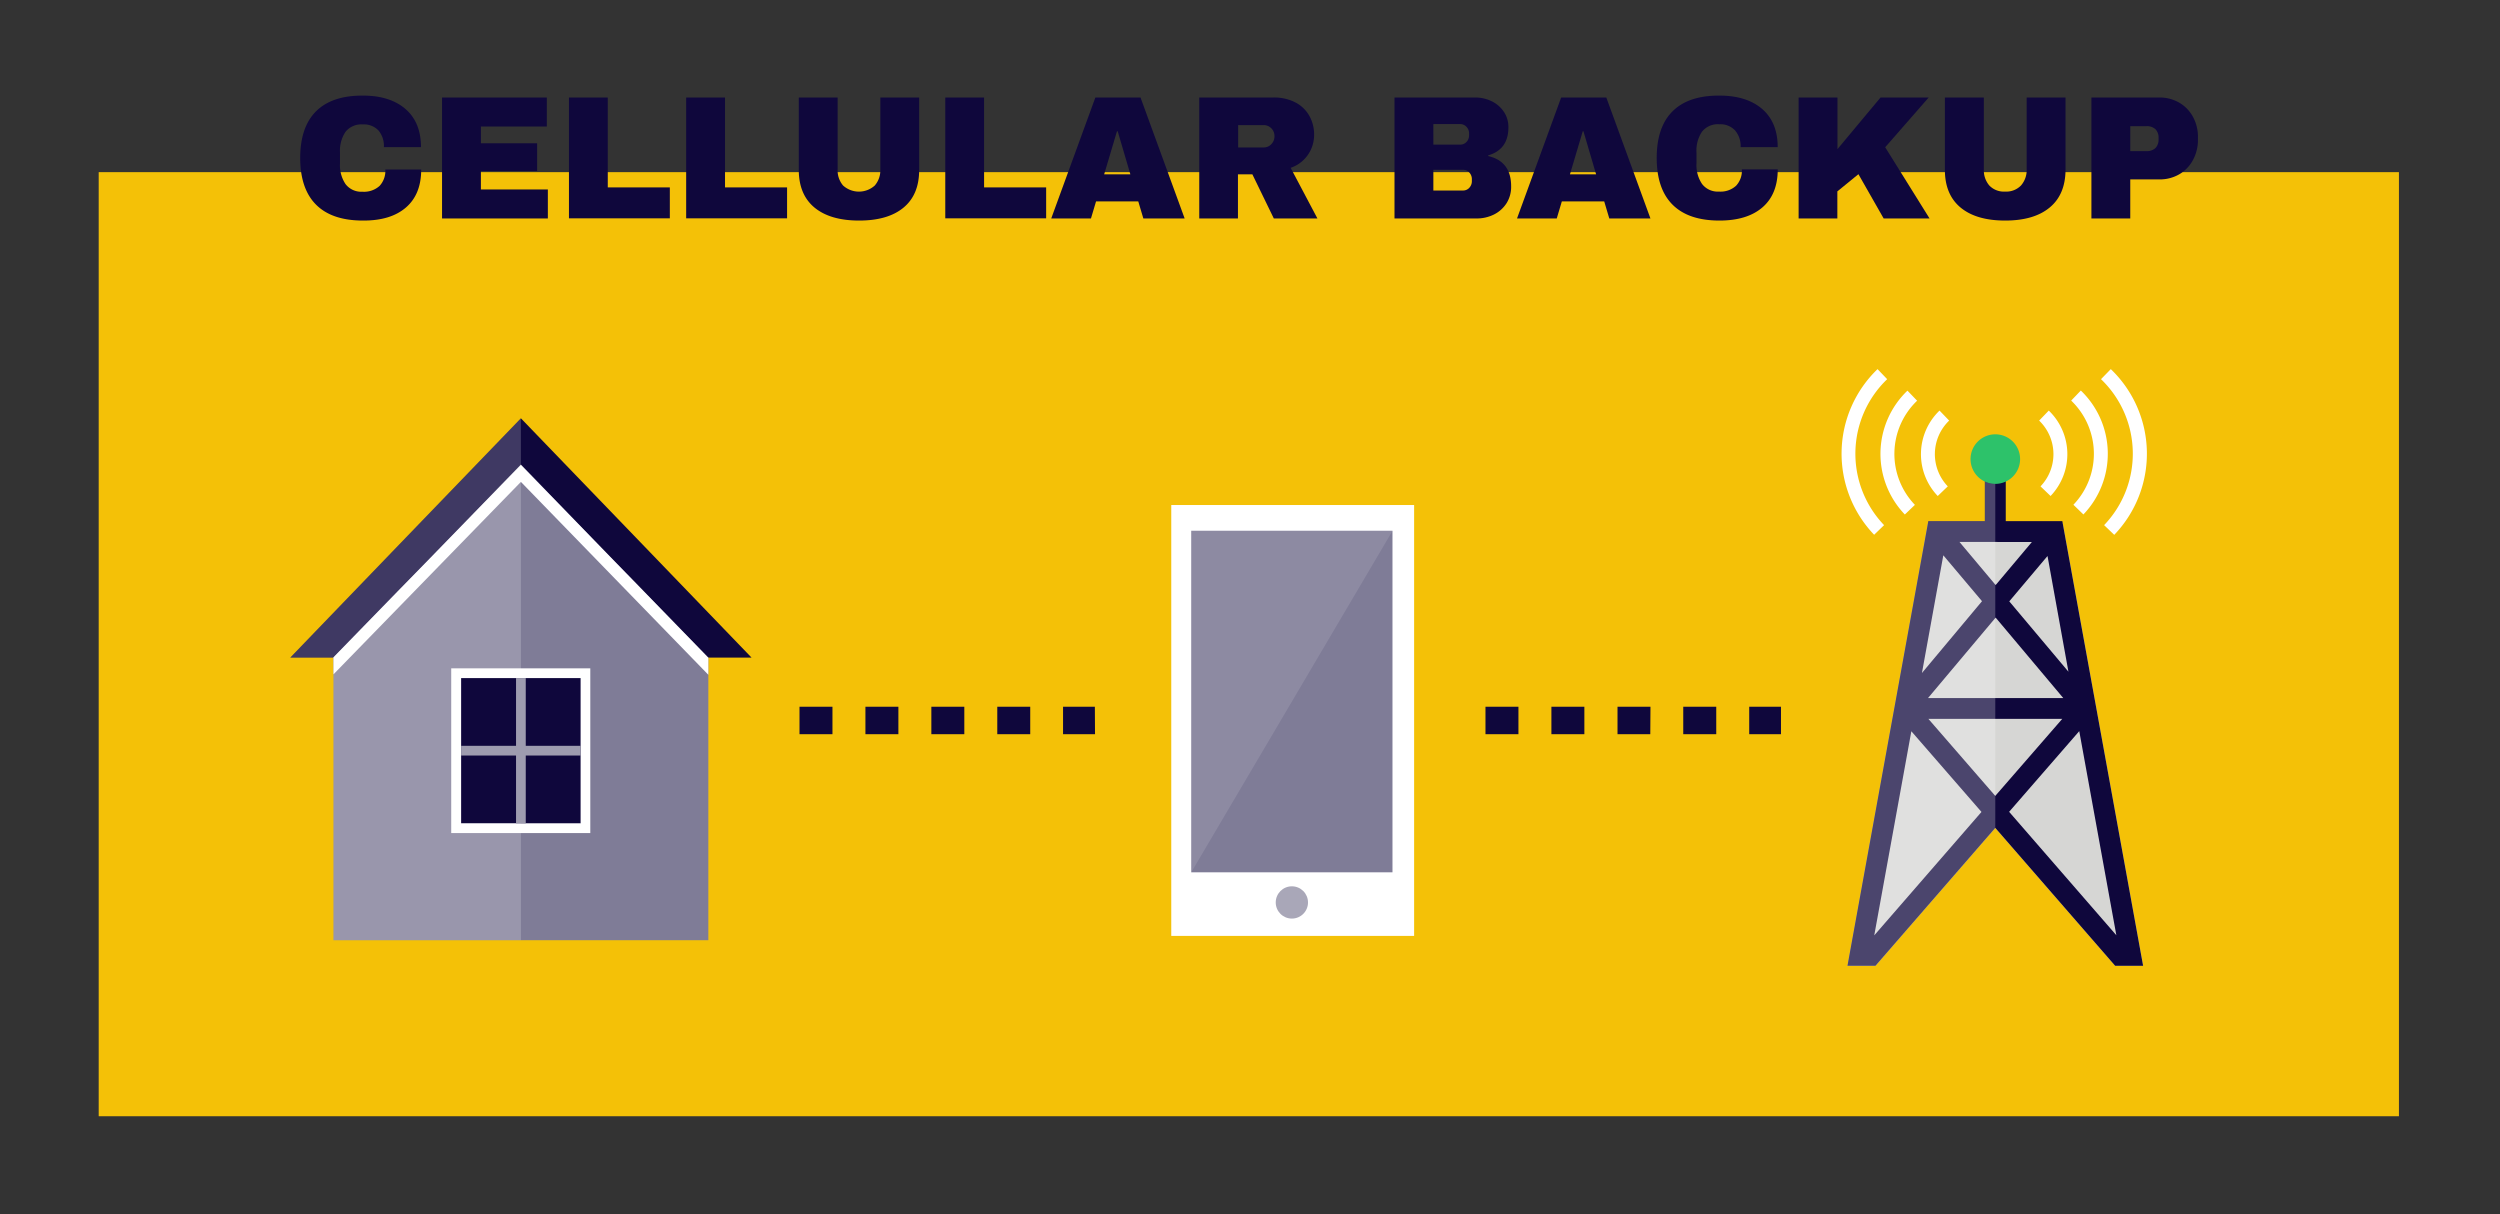 <?xml version="1.0" encoding="UTF-8"?> <svg xmlns="http://www.w3.org/2000/svg" viewBox="0 0 653.78 317.58"><rect x="0" y="0" width="653.78" height="317.58" fill="#333333" stroke="none"/><title>Smart_Home_Security</title><g id="a6a0a9ea-9c94-4ff9-8d8c-176229664a1f" data-name="bedroom"><rect x="25.81" y="45.02" width="601.54" height="246.89" fill="#f4c107"></rect><path d="M106,28.47q4.09,3.51,4.09,10h-9.7A6.24,6.24,0,0,0,99,34.15a5.2,5.2,0,0,0-4.11-1.61,5.3,5.3,0,0,0-4.53,1.93,8.82,8.82,0,0,0-1.45,5.38v2.94a8.83,8.83,0,0,0,1.45,5.35,5.19,5.19,0,0,0,4.44,2,6.07,6.07,0,0,0,4.46-1.52,5.79,5.79,0,0,0,1.51-4.28h9.38q0,6.48-4,9.93T94.92,57.68q-8.1,0-12.25-4.14T78.51,41.32q0-8.1,4.16-12.23T94.92,25Q101.94,25,106,28.47Z" fill="#0f073c"></path><path d="M115.6,25.5H143v7.59H125.76v4.37h14.71v7.26H125.76v4.82h17.51v7.59H115.6Z" fill="#0f073c"></path><path d="M148.79,25.5h10.15V49h16.23v8.09H148.79Z" fill="#0f073c"></path><path d="M179.44,25.5H189.6V49h16.23v8.09H179.44Z" fill="#0f073c"></path><path d="M236.3,54.28q-4.08,3.4-11.63,3.4T213,54.28q-4.11-3.41-4.11-9.88V25.5h10.16V44.26a6.12,6.12,0,0,0,1.42,4.25,6.18,6.18,0,0,0,8.3,0,6.13,6.13,0,0,0,1.45-4.23V25.5h10.15V44.4Q240.39,50.88,236.3,54.28Z" fill="#0f073c"></path><path d="M247.2,25.5h10.15V49h16.23v8.09H247.2Z" fill="#0f073c"></path><path d="M299,57.13l-1.33-4.46H286.63l-1.33,4.46H274.91L286.45,25.5h11.81L309.8,57.13ZM288.75,45.59h6.85l-3.31-11.26h-.19Z" fill="#0f073c"></path><path d="M342.07,40.44a9,9,0,0,1-4.55,3.45l7,13.24h-11.4l-5.61-11.54h-3.77V57.13H313.62V25.5H333a12.07,12.07,0,0,1,5.81,1.31,8.85,8.85,0,0,1,3.63,3.54,10,10,0,0,1,1.22,4.85A9.24,9.24,0,0,1,342.07,40.44Zm-9.61-6.89a2.75,2.75,0,0,0-2-.83h-6.67v5.84h6.67a2.69,2.69,0,0,0,2-.85,2.91,2.91,0,0,0,.83-2.09A2.81,2.81,0,0,0,332.46,33.55Z" fill="#0f073c"></path><path d="M390.12,26.49a8,8,0,0,1,3.18,2.78,7.18,7.18,0,0,1,1.17,4q0,5.83-5.29,7.36v.18q6,1.38,6,7.91A8,8,0,0,1,394,53.11a8.27,8.27,0,0,1-3.34,3A10.15,10.15,0,0,1,386,57.13H364.68V25.5h21.06A9.72,9.72,0,0,1,390.12,26.49ZM374.84,37.82h7a2.2,2.2,0,0,0,1.68-.71,2.49,2.49,0,0,0,.66-1.77v-.46a2.38,2.38,0,0,0-.69-1.72,2.2,2.2,0,0,0-1.65-.71h-7Zm0,12h7.72a2.17,2.17,0,0,0,1.68-.71,2.5,2.5,0,0,0,.67-1.77v-.46a2.53,2.53,0,0,0-.67-1.77,2.2,2.2,0,0,0-1.68-.71h-7.72Z" fill="#0f073c"></path><path d="M420.85,57.13l-1.33-4.46H408.44l-1.33,4.46H396.72L408.26,25.5h11.81l11.54,31.63ZM410.56,45.59h6.84l-3.31-11.26h-.18Z" fill="#0f073c"></path><path d="M460.8,28.47q4.08,3.51,4.09,10h-9.7a6.24,6.24,0,0,0-1.45-4.36,5.22,5.22,0,0,0-4.11-1.61,5.27,5.27,0,0,0-4.53,1.93,8.76,8.76,0,0,0-1.45,5.38v2.94a8.76,8.76,0,0,0,1.45,5.35,5.16,5.16,0,0,0,4.44,2A6,6,0,0,0,454,48.58a5.76,5.76,0,0,0,1.52-4.28h9.38q0,6.48-4,9.93t-11.24,3.45q-8.09,0-12.25-4.14t-4.16-12.22q0-8.1,4.16-12.23T449.67,25Q456.71,25,460.8,28.47Z" fill="#0f073c"></path><path d="M491.78,25.5h12.59L493,38.51,504.6,57.13h-12L486,45.55l-5.51,4.5v7.08H470.36V25.5h10.16V39Z" fill="#0f073c"></path><path d="M536,54.28q-4.1,3.4-11.63,3.4t-11.65-3.4q-4.11-3.41-4.11-9.88V25.5H518.8V44.26a6.12,6.12,0,0,0,1.43,4.25,5.27,5.27,0,0,0,4.14,1.59,5.34,5.34,0,0,0,4.16-1.61A6.13,6.13,0,0,0,530,44.26V25.5h10.16V44.4Q540.13,50.88,536,54.28Z" fill="#0f073c"></path><path d="M569.92,26.86a9.56,9.56,0,0,1,3.58,3.72,10.92,10.92,0,0,1,1.29,5.31v.6a11,11,0,0,1-1.29,5.33,9.57,9.57,0,0,1-3.58,3.75,10.17,10.17,0,0,1-5.24,1.35h-7.59V57.13H546.93V25.5h17.75A10.18,10.18,0,0,1,569.92,26.86ZM557.09,39.52h4.19a3.23,3.23,0,0,0,2.41-.82,3.15,3.15,0,0,0,.8-2.26v-.36a3.12,3.12,0,0,0-.8-2.28,3.3,3.3,0,0,0-2.41-.8h-4.19Z" fill="#0f073c"></path><polygon points="196.54 171.97 75.91 171.97 106.06 140.67 136.22 109.39 166.38 140.67 196.54 171.97" fill="#0f073c"></polygon><polygon points="185.24 172 185.24 245.88 87.21 245.88 87.21 171.9 104.07 154.58 111.72 146.89 126.26 131.79 136.22 121.46 148.56 134.26 160.73 146.89 165.42 151.61 185.21 171.97 185.24 172" fill="#7f7c97"></polygon><polygon points="185.24 172 185.24 176.47 180.87 171.97 136.22 126.02 91.47 171.97 87.21 176.35 87.21 171.9 104.07 154.58 126.26 131.79 136.22 121.57 148.56 134.26 165.42 151.61 185.21 171.97 185.24 172" fill="#fff"></polygon><polygon points="136.22 109.39 136.22 245.88 87.21 245.88 87.21 171.97 75.91 171.97 106.06 140.67 136.22 109.39" fill="#fff" opacity="0.2"></polygon><rect x="120.58" y="177.32" width="31.28" height="37.99" fill="#0f073c"></rect><path d="M151.86,177.32v38H120.58v-38h31.28m2.55-2.54H118v43.07h36.37V174.78Z" fill="#fff"></path><rect x="134.95" y="177.32" width="2.54" height="37.99" fill="#9e9caf"></rect><rect x="120.58" y="195.04" width="31.28" height="2.54" fill="#9e9caf"></rect><rect x="306.3" y="132.07" width="63.51" height="112.68" fill="#fff"></rect><rect x="311.52" y="138.8" width="52.63" height="89.32" fill="#7f7c97"></rect><circle cx="337.84" cy="236" r="4.22" fill="#a9a7b8"></circle><polygon points="311.52 228.12 311.52 138.81 364.16 138.81 311.52 228.12" fill="#fff" opacity="0.11"></polygon><path d="M286.36,192H278v-7.18h8.32Zm-16.94,0H260.8v-7.18h8.62Zm-17.24,0h-8.62v-7.18h8.62Zm-17.24,0h-8.62v-7.18h8.62Zm-17.24,0h-8.62v-7.18h8.62Z" fill="#0f073c"></path><path d="M465.75,192h-8.31v-7.18h8.31Zm-16.93,0h-8.63v-7.18h8.63Zm-17.25,0H423v-7.18h8.62Zm-17.24,0h-8.62v-7.18h8.62Zm-17.24,0h-8.62v-7.18h8.62Z" fill="#0f073c"></path><polygon points="560.45 252.57 553.14 252.57 521.79 216.5 490.45 252.57 483.14 252.57 504.2 136.71 539.4 136.71 560.45 252.57" fill="#d6d6d4"></polygon><path d="M539.4,136.71l-.08-.43H524.53v-13.1h-5.47v13.1H504.28l-.08.43L483.14,252.57h7.31l31.34-36.07,31.35,36.07h7.31Zm1.52,38.95-15.47-18.4,10-11.86Zm-1.34,6.9H504.19l17.6-20.94.1-.11Zm-8.22-40.82L521.89,153l-.1-.12-9.37-11.16Zm-23.16,3.48,10.12,12L502.61,176Zm-18.06,99.39,9.7-53.38,18.34,21.1ZM504.3,188h35l-17.51,20.14Zm21.11,24.3,18.34-21.1,9.7,53.38Z" fill="#0f073c"></path><path d="M528.28,120.05a6.49,6.49,0,0,1-6.49,6.49,6.48,6.48,0,1,1,6.49-6.49Z" fill="#2dc26a"></path><path d="M506.74,129.71a15.82,15.82,0,0,1,.47-22.34l2.52,2.62a12.18,12.18,0,0,0-.36,17.2Z" fill="#fff"></path><path d="M498.14,134.55a22.9,22.9,0,0,1,.68-32.39l2.53,2.63a19.25,19.25,0,0,0-.58,27.24Z" fill="#fff"></path><path d="M490.11,139.85A30.68,30.68,0,0,1,491,96.53l2.52,2.63a27,27,0,0,0-.81,38.17Z" fill="#fff"></path><path d="M536.25,129.71l-2.63-2.52a12.18,12.18,0,0,0-.36-17.2l2.52-2.62A15.82,15.82,0,0,1,536.25,129.71Z" fill="#fff"></path><path d="M544.85,134.55,542.22,132a19.27,19.27,0,0,0-.58-27.24l2.52-2.63a22.92,22.92,0,0,1,.69,32.39Z" fill="#fff"></path><path d="M552.88,139.85l-2.63-2.52a27,27,0,0,0-.81-38.17L552,96.53a30.64,30.64,0,0,1,.92,43.32Z" fill="#fff"></path><path d="M521.79,126.54v90l-31.34,36.07h-7.31L504.2,136.71l.08-.43h14.78V125.93A6.42,6.42,0,0,0,521.79,126.54Z" fill="#fff" opacity="0.25"></path></g></svg> 